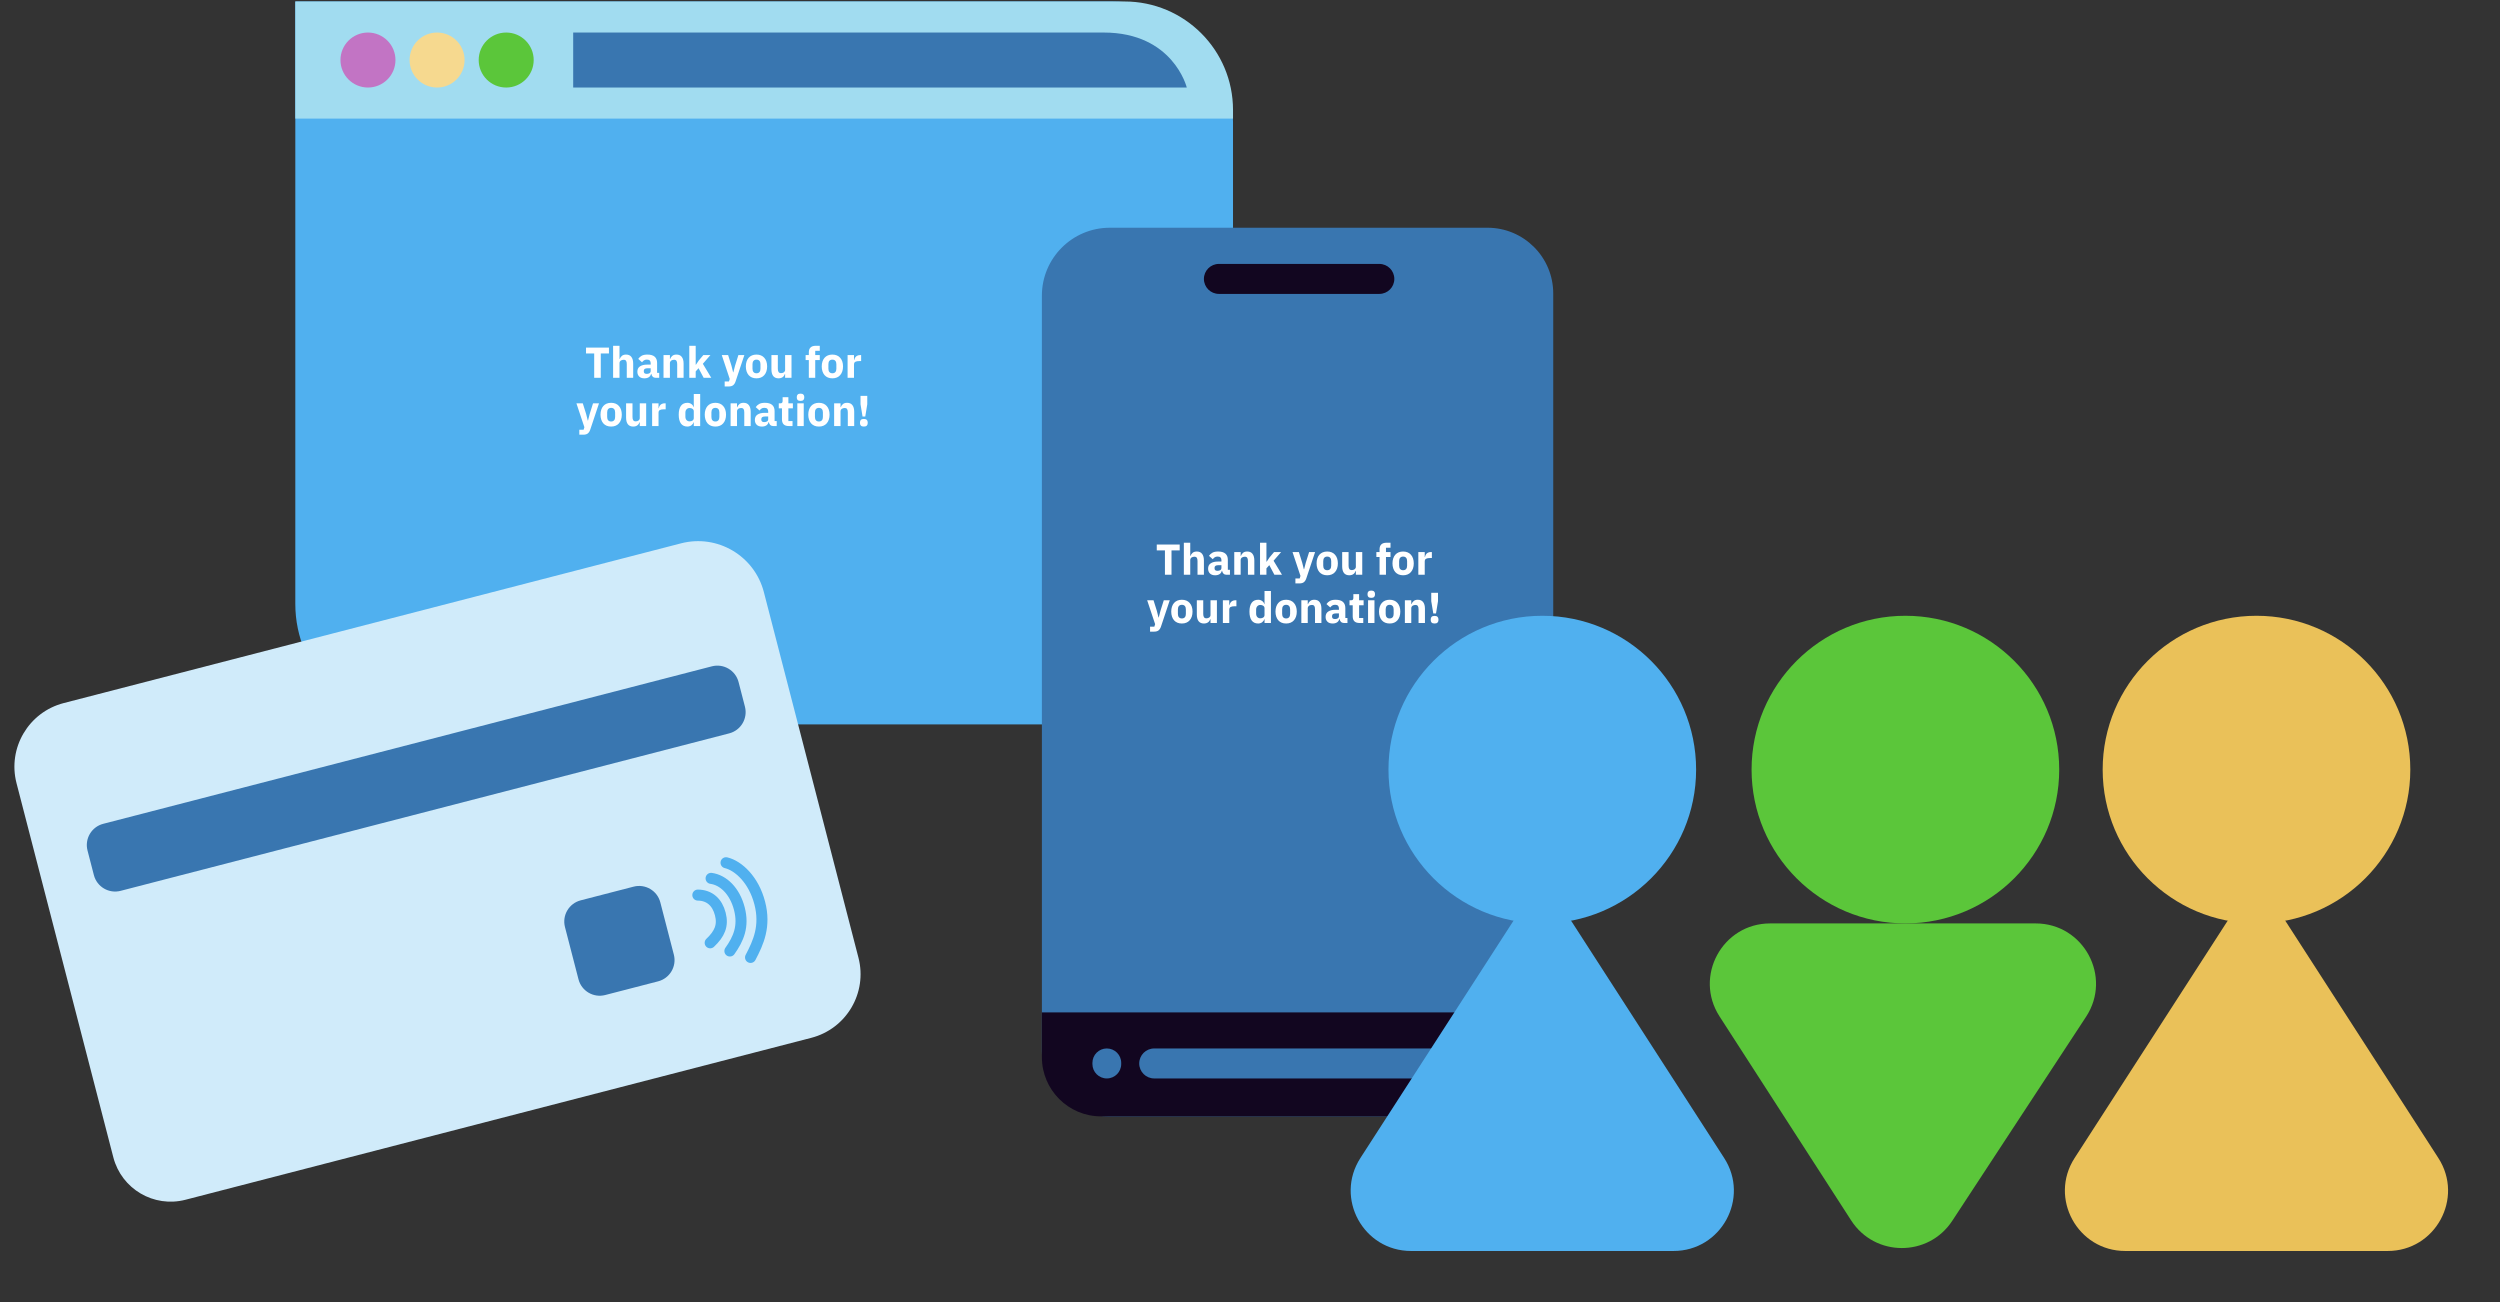 <svg width="622" height="324" viewBox="0 0 622 324" fill="none" xmlns="http://www.w3.org/2000/svg">
<rect x="0" y="0" width="622" height="324" fill="#333333" stroke="none"/>
<path d="M306.773 30.368L306.773 156.238C306.773 169.493 296.028 180.238 282.773 180.238L103.473 180.238C86.905 180.238 73.473 166.807 73.473 150.238L73.473 0.368L276.773 0.368C293.342 0.368 306.773 13.8 306.773 30.368Z" fill="#50B0EF"/>
<path d="M279.774 0.368L73.474 0.368V29.507L306.774 29.507V27.368C306.774 12.456 294.685 0.368 279.774 0.368Z" fill="#A1DCF0"/>
<path d="M84.708 14.938C84.708 18.716 87.772 21.779 91.55 21.779C95.329 21.779 98.392 18.716 98.392 14.938C98.392 11.159 95.329 8.096 91.55 8.096C87.772 8.096 84.708 11.159 84.708 14.938Z" fill="#C274C4"/>
<path d="M101.903 14.938C101.903 18.716 104.966 21.779 108.745 21.779C112.523 21.779 115.586 18.716 115.586 14.938C115.586 11.159 112.523 8.096 108.745 8.096C104.966 8.096 101.903 11.159 101.903 14.938Z" fill="#F6D98F"/>
<path d="M119.098 14.938C119.098 18.716 122.161 21.779 125.94 21.779C129.718 21.779 132.781 18.716 132.781 14.938C132.781 11.159 129.718 8.096 125.94 8.096C122.161 8.096 119.098 11.159 119.098 14.938Z" fill="#5BC63A"/>
<path d="M274.581 8.096L142.609 8.096V21.779L295.271 21.779C295.271 21.779 291.916 8.096 274.581 8.096Z" fill="#3976B0"/>
<path d="M386.445 73.019L386.445 263.028C386.445 271.16 379.853 277.752 371.721 277.752L275.58 277.752C266.545 277.752 259.221 270.427 259.221 261.392L259.221 73.564C259.221 64.228 266.789 56.659 276.126 56.659L370.085 56.659C379.12 56.659 386.445 63.984 386.445 73.019Z" fill="#3976B0"/>
<path d="M273.944 277.752L371.721 277.752C379.853 277.752 386.445 271.16 386.445 263.028L386.445 251.89L259.221 251.89L259.221 263.028C259.221 271.16 265.813 277.752 273.944 277.752Z" fill="#120620"/>
<path d="M343.179 65.662H303.264C301.203 65.662 299.533 67.333 299.533 69.393C299.533 71.454 301.203 73.124 303.264 73.124H343.179C345.239 73.124 346.909 71.454 346.909 69.393C346.909 67.333 345.239 65.662 343.179 65.662Z" fill="#120620"/>
<path d="M358.76 260.856H287.169C285.109 260.856 283.438 262.527 283.438 264.587C283.438 266.648 285.109 268.318 287.169 268.318H358.76C360.82 268.318 362.49 266.648 362.49 264.587C362.49 262.527 360.82 260.856 358.76 260.856Z" fill="#3976B0"/>
<path d="M278.956 264.738V264.437C278.956 262.459 277.353 260.856 275.375 260.856C273.398 260.856 271.795 262.459 271.795 264.437V264.738C271.795 266.715 273.398 268.318 275.375 268.318C277.353 268.318 278.956 266.715 278.956 264.738Z" fill="#3976B0"/>
<path d="M372.927 264.738V264.437C372.927 262.459 371.324 260.856 369.347 260.856C367.369 260.856 365.766 262.459 365.766 264.437V264.738C365.766 266.715 367.369 268.318 369.347 268.318C371.324 268.318 372.927 266.715 372.927 264.738Z" fill="#3976B0"/>
<path d="M201.845 258.213L46.136 298.502C38.264 300.539 30.231 295.808 28.194 287.936L4.111 194.86C1.847 186.113 7.104 177.187 15.851 174.924L169.448 135.181C178.487 132.843 187.71 138.274 190.049 147.313L213.585 238.277C215.848 247.024 210.592 255.95 201.845 258.213Z" fill="#D0EBFA"/>
<path d="M177.111 165.783L25.689 204.963C22.773 205.718 21.021 208.693 21.775 211.609L23.359 217.729C24.113 220.645 27.088 222.397 30.004 221.643L181.427 182.463C184.342 181.708 186.094 178.733 185.34 175.817L183.756 169.697C183.002 166.781 180.027 165.029 177.111 165.783Z" fill="#3976B0"/>
<path d="M157.644 220.598L144.478 224.005C141.562 224.759 139.81 227.735 140.564 230.65L143.928 243.651C144.682 246.566 147.658 248.318 150.573 247.564L163.74 244.157C166.655 243.403 168.408 240.428 167.653 237.512L164.289 224.512C163.535 221.596 160.56 219.844 157.644 220.598Z" fill="#3976B0"/>
<path d="M173.62 222.698C176.54 222.723 178.458 224.488 179.211 227.397C179.963 230.306 179.044 232.342 176.692 234.572" stroke="#50B0EF" stroke-width="2.745" stroke-linecap="round" stroke-linejoin="round"/>
<path d="M176.918 218.538C179.938 218.945 182.806 221.644 183.952 226.071C185.097 230.498 183.742 233.587 181.595 236.61" stroke="#50B0EF" stroke-width="2.745" stroke-linecap="round" stroke-linejoin="round"/>
<path d="M180.638 214.648C183.745 215.394 187.531 218.9 189.025 224.671C190.518 230.443 188.699 234.482 186.734 238.208" stroke="#50B0EF" stroke-width="2.745" stroke-linecap="round" stroke-linejoin="round"/>
<path d="M338.467 288.113C332.027 298.095 339.193 311.245 351.071 311.245H383.723H416.367C428.245 311.245 435.411 298.096 428.972 288.114L383.723 217.965L338.467 288.113Z" fill="#50B0EF"/>
<path d="M383.723 229.745C404.859 229.745 421.993 212.611 421.993 191.475C421.993 170.339 404.859 153.205 383.723 153.205C362.587 153.205 345.453 170.339 345.453 191.475C345.453 212.611 362.587 229.745 383.723 229.745Z" fill="#50B0EF"/>
<path d="M516.163 288.114C509.724 298.096 516.89 311.245 528.768 311.245H561.412H594.057C605.934 311.245 613.1 298.096 606.662 288.114L561.412 217.965L516.163 288.114Z" fill="#EAC159"/>
<path d="M561.415 229.745C582.55 229.745 599.685 212.611 599.685 191.475C599.685 170.339 582.55 153.205 561.415 153.205C540.279 153.205 523.145 170.339 523.145 191.475C523.145 212.611 540.279 229.745 561.415 229.745Z" fill="#EAC159"/>
<path d="M519.014 252.971C525.555 242.996 518.399 229.746 506.47 229.746L473.074 229.746L440.422 229.746C428.544 229.746 421.378 242.896 427.818 252.878L460.572 303.648C466.454 312.764 479.771 312.814 485.72 303.741L519.014 252.971Z" fill="#5BC63A"/>
<path d="M474.063 229.745C495.199 229.745 512.333 212.611 512.333 191.475C512.333 170.339 495.199 153.205 474.063 153.205C452.927 153.205 435.793 170.339 435.793 191.475C435.793 212.611 452.927 229.745 474.063 229.745Z" fill="#5BC63A"/>
<path d="M149.472 87.939V94H147.835V87.939H145.801V86.485H151.507V87.939H149.472ZM152.54 86.033H154.133V89.306H154.198C154.298 89.012 154.474 88.757 154.726 88.542C154.977 88.326 155.325 88.219 155.77 88.219C156.351 88.219 156.789 88.412 157.083 88.8C157.385 89.188 157.535 89.74 157.535 90.458V94H155.942V90.587C155.942 90.221 155.885 89.952 155.77 89.78C155.655 89.6 155.45 89.511 155.156 89.511C155.027 89.511 154.901 89.528 154.779 89.564C154.657 89.593 154.546 89.643 154.446 89.715C154.352 89.787 154.277 89.877 154.22 89.984C154.162 90.085 154.133 90.203 154.133 90.34V94H152.54V86.033ZM163.131 94C162.843 94 162.603 93.91 162.409 93.731C162.223 93.551 162.104 93.311 162.054 93.01H161.989C161.903 93.376 161.713 93.656 161.419 93.849C161.124 94.036 160.762 94.129 160.331 94.129C159.764 94.129 159.33 93.978 159.029 93.677C158.727 93.376 158.577 92.977 158.577 92.482C158.577 91.886 158.792 91.445 159.223 91.158C159.66 90.864 160.252 90.716 160.999 90.716H161.892V90.361C161.892 90.088 161.821 89.873 161.677 89.715C161.534 89.55 161.293 89.468 160.956 89.468C160.64 89.468 160.389 89.536 160.202 89.672C160.016 89.808 159.861 89.963 159.739 90.135L158.792 89.295C159.022 88.958 159.309 88.696 159.653 88.509C160.005 88.316 160.479 88.219 161.074 88.219C161.878 88.219 162.481 88.394 162.883 88.746C163.285 89.098 163.486 89.611 163.486 90.286V92.762H164.013V94H163.131ZM160.924 93.02C161.189 93.02 161.415 92.963 161.602 92.848C161.796 92.733 161.892 92.547 161.892 92.288V91.621H161.117C160.493 91.621 160.181 91.832 160.181 92.256V92.417C160.181 92.626 160.245 92.78 160.374 92.88C160.504 92.974 160.687 93.02 160.924 93.02ZM165.083 94V88.348H166.676V89.306H166.741C166.841 89.012 167.017 88.757 167.268 88.542C167.519 88.326 167.868 88.219 168.313 88.219C168.894 88.219 169.332 88.412 169.626 88.8C169.927 89.188 170.078 89.74 170.078 90.458V94H168.485V90.587C168.485 90.221 168.427 89.952 168.313 89.78C168.198 89.6 167.993 89.511 167.699 89.511C167.57 89.511 167.444 89.528 167.322 89.564C167.2 89.593 167.089 89.643 166.988 89.715C166.895 89.787 166.82 89.877 166.762 89.984C166.705 90.085 166.676 90.203 166.676 90.34V94H165.083ZM171.496 86.033H173.089V90.738H173.154L173.854 89.694L174.984 88.348H176.75L174.866 90.512L176.965 94H175.07L173.8 91.61L173.089 92.407V94H171.496V86.033ZM183.71 88.348H185.196L183.021 94.872C182.877 95.31 182.673 95.633 182.407 95.841C182.149 96.049 181.776 96.153 181.287 96.153H180.297V94.915H181.363L181.557 94.291L179.576 88.348H181.158L181.987 90.986L182.396 92.622H182.461L182.881 90.986L183.71 88.348ZM188.214 94.129C187.798 94.129 187.424 94.061 187.094 93.925C186.771 93.788 186.495 93.591 186.265 93.332C186.043 93.074 185.871 92.762 185.749 92.396C185.627 92.03 185.566 91.621 185.566 91.169C185.566 90.716 185.627 90.307 185.749 89.941C185.871 89.575 186.043 89.267 186.265 89.015C186.495 88.757 186.771 88.56 187.094 88.423C187.424 88.287 187.798 88.219 188.214 88.219C188.63 88.219 189 88.287 189.323 88.423C189.653 88.56 189.929 88.757 190.152 89.015C190.382 89.267 190.557 89.575 190.679 89.941C190.801 90.307 190.862 90.716 190.862 91.169C190.862 91.621 190.801 92.03 190.679 92.396C190.557 92.762 190.382 93.074 190.152 93.332C189.929 93.591 189.653 93.788 189.323 93.925C189 94.061 188.63 94.129 188.214 94.129ZM188.214 92.87C188.53 92.87 188.774 92.773 188.946 92.579C189.118 92.385 189.204 92.109 189.204 91.75V90.598C189.204 90.239 189.118 89.963 188.946 89.769C188.774 89.575 188.53 89.478 188.214 89.478C187.898 89.478 187.654 89.575 187.482 89.769C187.31 89.963 187.223 90.239 187.223 90.598V91.75C187.223 92.109 187.31 92.385 187.482 92.579C187.654 92.773 187.898 92.87 188.214 92.87ZM195.335 93.053H195.281C195.231 93.196 195.163 93.332 195.077 93.462C194.998 93.591 194.894 93.706 194.765 93.806C194.635 93.907 194.481 93.986 194.302 94.043C194.129 94.1 193.928 94.129 193.699 94.129C193.117 94.129 192.676 93.939 192.374 93.559C192.08 93.171 191.933 92.618 191.933 91.901V88.348H193.526V91.761C193.526 92.105 193.587 92.371 193.709 92.557C193.831 92.744 194.04 92.837 194.334 92.837C194.456 92.837 194.578 92.819 194.7 92.783C194.822 92.748 194.93 92.697 195.023 92.633C195.116 92.561 195.192 92.475 195.249 92.374C195.306 92.274 195.335 92.155 195.335 92.019V88.348H196.928V94H195.335V93.053ZM201.235 89.586H200.439V88.348H201.235V87.68C201.235 87.135 201.379 86.726 201.666 86.453C201.953 86.173 202.373 86.033 202.925 86.033H203.959V87.271H202.829V88.348H203.959V89.586H202.829V94H201.235V89.586ZM207.096 94.129C206.68 94.129 206.307 94.061 205.977 93.925C205.654 93.788 205.377 93.591 205.148 93.332C204.925 93.074 204.753 92.762 204.631 92.396C204.509 92.03 204.448 91.621 204.448 91.169C204.448 90.716 204.509 90.307 204.631 89.941C204.753 89.575 204.925 89.267 205.148 89.015C205.377 88.757 205.654 88.56 205.977 88.423C206.307 88.287 206.68 88.219 207.096 88.219C207.513 88.219 207.882 88.287 208.205 88.423C208.535 88.56 208.812 88.757 209.034 89.015C209.264 89.267 209.44 89.575 209.562 89.941C209.684 90.307 209.745 90.716 209.745 91.169C209.745 91.621 209.684 92.03 209.562 92.396C209.44 92.762 209.264 93.074 209.034 93.332C208.812 93.591 208.535 93.788 208.205 93.925C207.882 94.061 207.513 94.129 207.096 94.129ZM207.096 92.87C207.412 92.87 207.656 92.773 207.829 92.579C208.001 92.385 208.087 92.109 208.087 91.75V90.598C208.087 90.239 208.001 89.963 207.829 89.769C207.656 89.575 207.412 89.478 207.096 89.478C206.781 89.478 206.537 89.575 206.364 89.769C206.192 89.963 206.106 90.239 206.106 90.598V91.75C206.106 92.109 206.192 92.385 206.364 92.579C206.537 92.773 206.781 92.87 207.096 92.87ZM210.88 94V88.348H212.474V89.575H212.527C212.556 89.417 212.606 89.267 212.678 89.123C212.75 88.972 212.843 88.84 212.958 88.725C213.08 88.61 213.224 88.52 213.389 88.456C213.554 88.384 213.747 88.348 213.97 88.348H214.25V89.834H213.852C213.385 89.834 213.037 89.895 212.807 90.017C212.585 90.139 212.474 90.365 212.474 90.695V94H210.88ZM147.548 100.348H149.034L146.859 106.872C146.716 107.31 146.511 107.633 146.246 107.841C145.987 108.049 145.614 108.153 145.126 108.153H144.135V106.915H145.201L145.395 106.291L143.414 100.348H144.997L145.826 102.986L146.235 104.622H146.299L146.719 102.986L147.548 100.348ZM152.052 106.129C151.636 106.129 151.263 106.061 150.933 105.925C150.61 105.788 150.333 105.591 150.104 105.333C149.881 105.074 149.709 104.762 149.587 104.396C149.465 104.03 149.404 103.621 149.404 103.169C149.404 102.716 149.465 102.307 149.587 101.941C149.709 101.575 149.881 101.267 150.104 101.015C150.333 100.757 150.61 100.56 150.933 100.423C151.263 100.287 151.636 100.219 152.052 100.219C152.469 100.219 152.838 100.287 153.161 100.423C153.491 100.56 153.768 100.757 153.99 101.015C154.22 101.267 154.396 101.575 154.518 101.941C154.64 102.307 154.701 102.716 154.701 103.169C154.701 103.621 154.64 104.03 154.518 104.396C154.396 104.762 154.22 105.074 153.99 105.333C153.768 105.591 153.491 105.788 153.161 105.925C152.838 106.061 152.469 106.129 152.052 106.129ZM152.052 104.87C152.368 104.87 152.612 104.773 152.784 104.579C152.957 104.385 153.043 104.109 153.043 103.75V102.598C153.043 102.239 152.957 101.963 152.784 101.769C152.612 101.575 152.368 101.478 152.052 101.478C151.737 101.478 151.493 101.575 151.32 101.769C151.148 101.963 151.062 102.239 151.062 102.598V103.75C151.062 104.109 151.148 104.385 151.32 104.579C151.493 104.773 151.737 104.87 152.052 104.87ZM159.174 105.053H159.12C159.069 105.196 159.001 105.333 158.915 105.462C158.836 105.591 158.732 105.706 158.603 105.806C158.474 105.907 158.319 105.986 158.14 106.043C157.968 106.1 157.767 106.129 157.537 106.129C156.956 106.129 156.514 105.939 156.213 105.559C155.919 105.171 155.771 104.618 155.771 103.901V100.348H157.365V103.761C157.365 104.105 157.426 104.371 157.548 104.557C157.67 104.744 157.878 104.837 158.172 104.837C158.294 104.837 158.416 104.819 158.538 104.783C158.66 104.748 158.768 104.697 158.861 104.633C158.955 104.561 159.03 104.475 159.087 104.374C159.145 104.274 159.174 104.155 159.174 104.019V100.348H160.767V106H159.174V105.053ZM162.249 106V100.348H163.843V101.575H163.897C163.925 101.417 163.976 101.267 164.047 101.123C164.119 100.972 164.212 100.84 164.327 100.725C164.449 100.61 164.593 100.52 164.758 100.456C164.923 100.384 165.117 100.348 165.339 100.348H165.619V101.834H165.221C164.754 101.834 164.406 101.895 164.176 102.017C163.954 102.139 163.843 102.365 163.843 102.695V106H162.249ZM172.613 105.053H172.559C172.516 105.203 172.448 105.347 172.355 105.483C172.261 105.612 172.146 105.727 172.01 105.828C171.881 105.921 171.73 105.993 171.558 106.043C171.393 106.1 171.221 106.129 171.041 106.129C170.323 106.129 169.782 105.878 169.415 105.376C169.049 104.866 168.866 104.13 168.866 103.169C168.866 102.207 169.049 101.475 169.415 100.972C169.782 100.47 170.323 100.219 171.041 100.219C171.407 100.219 171.73 100.319 172.01 100.52C172.297 100.721 172.48 100.979 172.559 101.295H172.613V98.033H174.206V106H172.613V105.053ZM171.569 104.837C171.87 104.837 172.118 104.766 172.312 104.622C172.512 104.471 172.613 104.267 172.613 104.008V102.34C172.613 102.081 172.512 101.88 172.312 101.737C172.118 101.586 171.87 101.511 171.569 101.511C171.267 101.511 171.016 101.618 170.815 101.834C170.621 102.042 170.524 102.325 170.524 102.684V103.664C170.524 104.023 170.621 104.31 170.815 104.525C171.016 104.733 171.267 104.837 171.569 104.837ZM177.989 106.129C177.573 106.129 177.2 106.061 176.87 105.925C176.547 105.788 176.27 105.591 176.041 105.333C175.818 105.074 175.646 104.762 175.524 104.396C175.402 104.03 175.341 103.621 175.341 103.169C175.341 102.716 175.402 102.307 175.524 101.941C175.646 101.575 175.818 101.267 176.041 101.015C176.27 100.757 176.547 100.56 176.87 100.423C177.2 100.287 177.573 100.219 177.989 100.219C178.406 100.219 178.775 100.287 179.098 100.423C179.429 100.56 179.705 100.757 179.927 101.015C180.157 101.267 180.333 101.575 180.455 101.941C180.577 102.307 180.638 102.716 180.638 103.169C180.638 103.621 180.577 104.03 180.455 104.396C180.333 104.762 180.157 105.074 179.927 105.333C179.705 105.591 179.429 105.788 179.098 105.925C178.775 106.061 178.406 106.129 177.989 106.129ZM177.989 104.87C178.305 104.87 178.549 104.773 178.722 104.579C178.894 104.385 178.98 104.109 178.98 103.75V102.598C178.98 102.239 178.894 101.963 178.722 101.769C178.549 101.575 178.305 101.478 177.989 101.478C177.674 101.478 177.43 101.575 177.257 101.769C177.085 101.963 176.999 102.239 176.999 102.598V103.75C176.999 104.109 177.085 104.385 177.257 104.579C177.43 104.773 177.674 104.87 177.989 104.87ZM181.773 106V100.348H183.367V101.306H183.431C183.532 101.012 183.707 100.757 183.959 100.542C184.21 100.326 184.558 100.219 185.003 100.219C185.584 100.219 186.022 100.412 186.316 100.8C186.618 101.188 186.769 101.74 186.769 102.458V106H185.175V102.587C185.175 102.221 185.118 101.952 185.003 101.78C184.888 101.6 184.684 101.511 184.389 101.511C184.26 101.511 184.135 101.529 184.013 101.564C183.89 101.593 183.779 101.643 183.679 101.715C183.585 101.787 183.51 101.877 183.453 101.984C183.395 102.085 183.367 102.203 183.367 102.34V106H181.773ZM192.364 106C192.077 106 191.836 105.91 191.642 105.731C191.456 105.551 191.337 105.311 191.287 105.01H191.222C191.136 105.376 190.946 105.655 190.652 105.849C190.358 106.036 189.995 106.129 189.565 106.129C188.998 106.129 188.563 105.978 188.262 105.677C187.96 105.376 187.81 104.977 187.81 104.482C187.81 103.886 188.025 103.445 188.456 103.158C188.893 102.864 189.486 102.716 190.232 102.716H191.126V102.361C191.126 102.088 191.054 101.873 190.91 101.715C190.767 101.55 190.526 101.468 190.189 101.468C189.873 101.468 189.622 101.536 189.435 101.672C189.249 101.808 189.094 101.963 188.972 102.135L188.025 101.295C188.255 100.958 188.542 100.696 188.886 100.509C189.238 100.316 189.712 100.219 190.307 100.219C191.111 100.219 191.714 100.395 192.116 100.746C192.518 101.098 192.719 101.611 192.719 102.286V104.762H193.246V106H192.364ZM190.157 105.02C190.422 105.02 190.648 104.963 190.835 104.848C191.029 104.733 191.126 104.547 191.126 104.288V103.621H190.35C189.726 103.621 189.414 103.832 189.414 104.256V104.417C189.414 104.626 189.478 104.78 189.608 104.88C189.737 104.974 189.92 105.02 190.157 105.02ZM196.234 106C195.681 106 195.261 105.86 194.974 105.58C194.694 105.3 194.554 104.891 194.554 104.353V101.586H193.758V100.348H194.156C194.371 100.348 194.518 100.298 194.597 100.197C194.676 100.089 194.716 99.939 194.716 99.745V98.819H196.148V100.348H197.267V101.586H196.148V104.762H197.181V106H196.234ZM199.171 99.745C198.848 99.745 198.611 99.673 198.46 99.53C198.317 99.379 198.245 99.189 198.245 98.959V98.722C198.245 98.493 198.317 98.306 198.46 98.162C198.611 98.012 198.848 97.936 199.171 97.936C199.494 97.936 199.727 98.012 199.871 98.162C200.021 98.306 200.097 98.493 200.097 98.722V98.959C200.097 99.189 200.021 99.379 199.871 99.53C199.727 99.673 199.494 99.745 199.171 99.745ZM198.374 100.348H199.968V106H198.374V100.348ZM203.748 106.129C203.332 106.129 202.958 106.061 202.628 105.925C202.305 105.788 202.029 105.591 201.799 105.333C201.577 105.074 201.404 104.762 201.282 104.396C201.16 104.03 201.099 103.621 201.099 103.169C201.099 102.716 201.16 102.307 201.282 101.941C201.404 101.575 201.577 101.267 201.799 101.015C202.029 100.757 202.305 100.56 202.628 100.423C202.958 100.287 203.332 100.219 203.748 100.219C204.164 100.219 204.534 100.287 204.857 100.423C205.187 100.56 205.463 100.757 205.686 101.015C205.915 101.267 206.091 101.575 206.213 101.941C206.335 102.307 206.396 102.716 206.396 103.169C206.396 103.621 206.335 104.03 206.213 104.396C206.091 104.762 205.915 105.074 205.686 105.333C205.463 105.591 205.187 105.788 204.857 105.925C204.534 106.061 204.164 106.129 203.748 106.129ZM203.748 104.87C204.064 104.87 204.308 104.773 204.48 104.579C204.652 104.385 204.738 104.109 204.738 103.75V102.598C204.738 102.239 204.652 101.963 204.48 101.769C204.308 101.575 204.064 101.478 203.748 101.478C203.432 101.478 203.188 101.575 203.016 101.769C202.844 101.963 202.757 102.239 202.757 102.598V103.75C202.757 104.109 202.844 104.385 203.016 104.579C203.188 104.773 203.432 104.87 203.748 104.87ZM207.532 106V100.348H209.125V101.306H209.19C209.29 101.012 209.466 100.757 209.717 100.542C209.968 100.326 210.316 100.219 210.761 100.219C211.343 100.219 211.781 100.412 212.075 100.8C212.376 101.188 212.527 101.74 212.527 102.458V106H210.934V102.587C210.934 102.221 210.876 101.952 210.761 101.78C210.647 101.6 210.442 101.511 210.148 101.511C210.019 101.511 209.893 101.529 209.771 101.564C209.649 101.593 209.538 101.643 209.437 101.715C209.344 101.787 209.268 101.877 209.211 101.984C209.154 102.085 209.125 102.203 209.125 102.34V106H207.532ZM214.602 103.631L214.096 100.574V98.485H215.775V100.574L215.28 103.631H214.602ZM214.925 106.129C214.58 106.129 214.332 106.05 214.182 105.892C214.038 105.734 213.966 105.541 213.966 105.311V105.053C213.966 104.823 214.038 104.629 214.182 104.471C214.332 104.313 214.58 104.234 214.925 104.234C215.269 104.234 215.513 104.313 215.657 104.471C215.807 104.629 215.883 104.823 215.883 105.053V105.311C215.883 105.541 215.807 105.734 215.657 105.892C215.513 106.05 215.269 106.129 214.925 106.129Z" fill="white"/>
<path d="M291.472 136.939V143H289.835V136.939H287.801V135.485H293.507V136.939H291.472ZM294.54 135.033H296.133V138.306H296.198C296.298 138.012 296.474 137.757 296.726 137.542C296.977 137.326 297.325 137.219 297.77 137.219C298.351 137.219 298.789 137.412 299.083 137.8C299.385 138.188 299.535 138.74 299.535 139.458V143H297.942V139.587C297.942 139.221 297.885 138.952 297.77 138.78C297.655 138.6 297.45 138.511 297.156 138.511C297.027 138.511 296.901 138.529 296.779 138.564C296.657 138.593 296.546 138.643 296.446 138.715C296.352 138.787 296.277 138.877 296.22 138.984C296.162 139.085 296.133 139.203 296.133 139.34V143H294.54V135.033ZM305.131 143C304.843 143 304.603 142.91 304.409 142.731C304.223 142.551 304.104 142.311 304.054 142.01H303.989C303.903 142.376 303.713 142.655 303.419 142.849C303.124 143.036 302.762 143.129 302.331 143.129C301.764 143.129 301.33 142.978 301.029 142.677C300.727 142.376 300.577 141.977 300.577 141.482C300.577 140.886 300.792 140.445 301.223 140.158C301.66 139.864 302.252 139.716 302.999 139.716H303.892V139.361C303.892 139.088 303.821 138.873 303.677 138.715C303.534 138.55 303.293 138.468 302.956 138.468C302.64 138.468 302.389 138.536 302.202 138.672C302.016 138.808 301.861 138.963 301.739 139.135L300.792 138.295C301.022 137.958 301.309 137.696 301.653 137.509C302.005 137.316 302.479 137.219 303.074 137.219C303.878 137.219 304.481 137.395 304.883 137.746C305.285 138.098 305.486 138.611 305.486 139.286V141.762H306.013V143H305.131ZM302.924 142.02C303.189 142.02 303.415 141.963 303.602 141.848C303.796 141.733 303.892 141.547 303.892 141.288V140.621H303.117C302.493 140.621 302.181 140.832 302.181 141.256V141.417C302.181 141.626 302.245 141.78 302.374 141.88C302.504 141.974 302.687 142.02 302.924 142.02ZM307.083 143V137.348H308.676V138.306H308.741C308.841 138.012 309.017 137.757 309.268 137.542C309.519 137.326 309.868 137.219 310.313 137.219C310.894 137.219 311.332 137.412 311.626 137.8C311.927 138.188 312.078 138.74 312.078 139.458V143H310.485V139.587C310.485 139.221 310.427 138.952 310.313 138.78C310.198 138.6 309.993 138.511 309.699 138.511C309.57 138.511 309.444 138.529 309.322 138.564C309.2 138.593 309.089 138.643 308.988 138.715C308.895 138.787 308.82 138.877 308.762 138.984C308.705 139.085 308.676 139.203 308.676 139.34V143H307.083ZM313.496 135.033H315.089V139.738H315.154L315.854 138.694L316.984 137.348H318.75L316.866 139.512L318.965 143H317.07L315.8 140.61L315.089 141.407V143H313.496V135.033ZM325.71 137.348H327.196L325.021 143.872C324.877 144.31 324.673 144.633 324.407 144.841C324.149 145.049 323.776 145.153 323.287 145.153H322.297V143.915H323.363L323.557 143.291L321.576 137.348H323.158L323.987 139.986L324.396 141.622H324.461L324.881 139.986L325.71 137.348ZM330.214 143.129C329.798 143.129 329.424 143.061 329.094 142.925C328.771 142.788 328.495 142.591 328.265 142.333C328.043 142.074 327.871 141.762 327.749 141.396C327.627 141.03 327.566 140.621 327.566 140.169C327.566 139.716 327.627 139.307 327.749 138.941C327.871 138.575 328.043 138.267 328.265 138.015C328.495 137.757 328.771 137.56 329.094 137.423C329.424 137.287 329.798 137.219 330.214 137.219C330.63 137.219 331 137.287 331.323 137.423C331.653 137.56 331.929 137.757 332.152 138.015C332.382 138.267 332.557 138.575 332.679 138.941C332.801 139.307 332.862 139.716 332.862 140.169C332.862 140.621 332.801 141.03 332.679 141.396C332.557 141.762 332.382 142.074 332.152 142.333C331.929 142.591 331.653 142.788 331.323 142.925C331 143.061 330.63 143.129 330.214 143.129ZM330.214 141.87C330.53 141.87 330.774 141.773 330.946 141.579C331.118 141.385 331.204 141.109 331.204 140.75V139.598C331.204 139.239 331.118 138.963 330.946 138.769C330.774 138.575 330.53 138.478 330.214 138.478C329.898 138.478 329.654 138.575 329.482 138.769C329.31 138.963 329.223 139.239 329.223 139.598V140.75C329.223 141.109 329.31 141.385 329.482 141.579C329.654 141.773 329.898 141.87 330.214 141.87ZM337.335 142.053H337.281C337.231 142.196 337.163 142.333 337.077 142.462C336.998 142.591 336.894 142.706 336.765 142.806C336.635 142.907 336.481 142.986 336.302 143.043C336.129 143.1 335.928 143.129 335.699 143.129C335.117 143.129 334.676 142.939 334.374 142.559C334.08 142.171 333.933 141.618 333.933 140.901V137.348H335.526V140.761C335.526 141.105 335.587 141.371 335.709 141.557C335.831 141.744 336.04 141.837 336.334 141.837C336.456 141.837 336.578 141.819 336.7 141.783C336.822 141.748 336.93 141.697 337.023 141.633C337.116 141.561 337.192 141.475 337.249 141.374C337.306 141.274 337.335 141.155 337.335 141.019V137.348H338.928V143H337.335V142.053ZM343.235 138.586H342.439V137.348H343.235V136.68C343.235 136.135 343.379 135.726 343.666 135.453C343.953 135.173 344.373 135.033 344.925 135.033H345.959V136.271H344.829V137.348H345.959V138.586H344.829V143H343.235V138.586ZM349.096 143.129C348.68 143.129 348.307 143.061 347.977 142.925C347.654 142.788 347.377 142.591 347.148 142.333C346.925 142.074 346.753 141.762 346.631 141.396C346.509 141.03 346.448 140.621 346.448 140.169C346.448 139.716 346.509 139.307 346.631 138.941C346.753 138.575 346.925 138.267 347.148 138.015C347.377 137.757 347.654 137.56 347.977 137.423C348.307 137.287 348.68 137.219 349.096 137.219C349.513 137.219 349.882 137.287 350.205 137.423C350.535 137.56 350.812 137.757 351.034 138.015C351.264 138.267 351.44 138.575 351.562 138.941C351.684 139.307 351.745 139.716 351.745 140.169C351.745 140.621 351.684 141.03 351.562 141.396C351.44 141.762 351.264 142.074 351.034 142.333C350.812 142.591 350.535 142.788 350.205 142.925C349.882 143.061 349.513 143.129 349.096 143.129ZM349.096 141.87C349.412 141.87 349.656 141.773 349.829 141.579C350.001 141.385 350.087 141.109 350.087 140.75V139.598C350.087 139.239 350.001 138.963 349.829 138.769C349.656 138.575 349.412 138.478 349.096 138.478C348.781 138.478 348.537 138.575 348.364 138.769C348.192 138.963 348.106 139.239 348.106 139.598V140.75C348.106 141.109 348.192 141.385 348.364 141.579C348.537 141.773 348.781 141.87 349.096 141.87ZM352.88 143V137.348H354.474V138.575H354.527C354.556 138.417 354.606 138.267 354.678 138.123C354.75 137.972 354.843 137.84 354.958 137.725C355.08 137.61 355.224 137.52 355.389 137.456C355.554 137.384 355.747 137.348 355.97 137.348H356.25V138.834H355.852C355.385 138.834 355.037 138.895 354.807 139.017C354.585 139.139 354.474 139.365 354.474 139.695V143H352.88ZM289.548 149.348H291.034L288.859 155.872C288.716 156.31 288.511 156.633 288.246 156.841C287.987 157.049 287.614 157.153 287.126 157.153H286.135V155.915H287.201L287.395 155.291L285.414 149.348H286.997L287.826 151.986L288.235 153.622H288.299L288.719 151.986L289.548 149.348ZM294.052 155.129C293.636 155.129 293.263 155.061 292.933 154.925C292.61 154.788 292.333 154.591 292.104 154.333C291.881 154.074 291.709 153.762 291.587 153.396C291.465 153.03 291.404 152.621 291.404 152.169C291.404 151.716 291.465 151.307 291.587 150.941C291.709 150.575 291.881 150.267 292.104 150.015C292.333 149.757 292.61 149.56 292.933 149.423C293.263 149.287 293.636 149.219 294.052 149.219C294.469 149.219 294.838 149.287 295.161 149.423C295.491 149.56 295.768 149.757 295.99 150.015C296.22 150.267 296.396 150.575 296.518 150.941C296.64 151.307 296.701 151.716 296.701 152.169C296.701 152.621 296.64 153.03 296.518 153.396C296.396 153.762 296.22 154.074 295.99 154.333C295.768 154.591 295.491 154.788 295.161 154.925C294.838 155.061 294.469 155.129 294.052 155.129ZM294.052 153.87C294.368 153.87 294.612 153.773 294.784 153.579C294.957 153.385 295.043 153.109 295.043 152.75V151.598C295.043 151.239 294.957 150.963 294.784 150.769C294.612 150.575 294.368 150.478 294.052 150.478C293.737 150.478 293.493 150.575 293.32 150.769C293.148 150.963 293.062 151.239 293.062 151.598V152.75C293.062 153.109 293.148 153.385 293.32 153.579C293.493 153.773 293.737 153.87 294.052 153.87ZM301.174 154.053H301.12C301.069 154.196 301.001 154.333 300.915 154.462C300.836 154.591 300.732 154.706 300.603 154.806C300.474 154.907 300.319 154.986 300.14 155.043C299.968 155.1 299.767 155.129 299.537 155.129C298.956 155.129 298.514 154.939 298.213 154.559C297.919 154.171 297.771 153.618 297.771 152.901V149.348H299.365V152.761C299.365 153.105 299.426 153.371 299.548 153.557C299.67 153.744 299.878 153.837 300.172 153.837C300.294 153.837 300.416 153.819 300.538 153.783C300.66 153.748 300.768 153.697 300.861 153.633C300.955 153.561 301.03 153.475 301.087 153.374C301.145 153.274 301.174 153.155 301.174 153.019V149.348H302.767V155H301.174V154.053ZM304.249 155V149.348H305.843V150.575H305.897C305.925 150.417 305.976 150.267 306.047 150.123C306.119 149.972 306.212 149.84 306.327 149.725C306.449 149.61 306.593 149.52 306.758 149.456C306.923 149.384 307.117 149.348 307.339 149.348H307.619V150.834H307.221C306.754 150.834 306.406 150.895 306.176 151.017C305.954 151.139 305.843 151.365 305.843 151.695V155H304.249ZM314.613 154.053H314.559C314.516 154.203 314.448 154.347 314.355 154.483C314.261 154.612 314.146 154.727 314.01 154.828C313.881 154.921 313.73 154.993 313.558 155.043C313.393 155.1 313.221 155.129 313.041 155.129C312.323 155.129 311.782 154.878 311.415 154.376C311.049 153.866 310.866 153.13 310.866 152.169C310.866 151.207 311.049 150.475 311.415 149.972C311.782 149.47 312.323 149.219 313.041 149.219C313.407 149.219 313.73 149.319 314.01 149.52C314.297 149.721 314.48 149.979 314.559 150.295H314.613V147.033H316.206V155H314.613V154.053ZM313.569 153.837C313.87 153.837 314.118 153.766 314.312 153.622C314.512 153.471 314.613 153.267 314.613 153.008V151.34C314.613 151.081 314.512 150.88 314.312 150.737C314.118 150.586 313.87 150.511 313.569 150.511C313.267 150.511 313.016 150.618 312.815 150.834C312.621 151.042 312.524 151.325 312.524 151.684V152.664C312.524 153.023 312.621 153.31 312.815 153.525C313.016 153.733 313.267 153.837 313.569 153.837ZM319.989 155.129C319.573 155.129 319.2 155.061 318.87 154.925C318.547 154.788 318.27 154.591 318.041 154.333C317.818 154.074 317.646 153.762 317.524 153.396C317.402 153.03 317.341 152.621 317.341 152.169C317.341 151.716 317.402 151.307 317.524 150.941C317.646 150.575 317.818 150.267 318.041 150.015C318.27 149.757 318.547 149.56 318.87 149.423C319.2 149.287 319.573 149.219 319.989 149.219C320.406 149.219 320.775 149.287 321.098 149.423C321.429 149.56 321.705 149.757 321.927 150.015C322.157 150.267 322.333 150.575 322.455 150.941C322.577 151.307 322.638 151.716 322.638 152.169C322.638 152.621 322.577 153.03 322.455 153.396C322.333 153.762 322.157 154.074 321.927 154.333C321.705 154.591 321.429 154.788 321.098 154.925C320.775 155.061 320.406 155.129 319.989 155.129ZM319.989 153.87C320.305 153.87 320.549 153.773 320.722 153.579C320.894 153.385 320.98 153.109 320.98 152.75V151.598C320.98 151.239 320.894 150.963 320.722 150.769C320.549 150.575 320.305 150.478 319.989 150.478C319.674 150.478 319.43 150.575 319.257 150.769C319.085 150.963 318.999 151.239 318.999 151.598V152.75C318.999 153.109 319.085 153.385 319.257 153.579C319.43 153.773 319.674 153.87 319.989 153.87ZM323.773 155V149.348H325.367V150.306H325.431C325.532 150.012 325.707 149.757 325.959 149.542C326.21 149.326 326.558 149.219 327.003 149.219C327.584 149.219 328.022 149.412 328.316 149.8C328.618 150.188 328.769 150.74 328.769 151.458V155H327.175V151.587C327.175 151.221 327.118 150.952 327.003 150.78C326.888 150.6 326.684 150.511 326.389 150.511C326.26 150.511 326.135 150.529 326.013 150.564C325.89 150.593 325.779 150.643 325.679 150.715C325.585 150.787 325.51 150.877 325.453 150.984C325.395 151.085 325.367 151.203 325.367 151.34V155H323.773ZM334.364 155C334.077 155 333.836 154.91 333.642 154.731C333.456 154.551 333.337 154.311 333.287 154.01H333.222C333.136 154.376 332.946 154.655 332.652 154.849C332.358 155.036 331.995 155.129 331.565 155.129C330.998 155.129 330.563 154.978 330.262 154.677C329.96 154.376 329.81 153.977 329.81 153.482C329.81 152.886 330.025 152.445 330.456 152.158C330.893 151.864 331.486 151.716 332.232 151.716H333.126V151.361C333.126 151.088 333.054 150.873 332.91 150.715C332.767 150.55 332.526 150.468 332.189 150.468C331.873 150.468 331.622 150.536 331.435 150.672C331.249 150.808 331.094 150.963 330.972 151.135L330.025 150.295C330.255 149.958 330.542 149.696 330.886 149.509C331.238 149.316 331.712 149.219 332.307 149.219C333.111 149.219 333.714 149.395 334.116 149.746C334.518 150.098 334.719 150.611 334.719 151.286V153.762H335.246V155H334.364ZM332.157 154.02C332.422 154.02 332.648 153.963 332.835 153.848C333.029 153.733 333.126 153.547 333.126 153.288V152.621H332.35C331.726 152.621 331.414 152.832 331.414 153.256V153.417C331.414 153.626 331.478 153.78 331.608 153.88C331.737 153.974 331.92 154.02 332.157 154.02ZM338.234 155C337.681 155 337.261 154.86 336.974 154.58C336.694 154.3 336.554 153.891 336.554 153.353V150.586H335.758V149.348H336.156C336.371 149.348 336.518 149.298 336.597 149.197C336.676 149.089 336.716 148.939 336.716 148.745V147.819H338.148V149.348H339.267V150.586H338.148V153.762H339.181V155H338.234ZM341.171 148.745C340.848 148.745 340.611 148.673 340.46 148.53C340.317 148.379 340.245 148.189 340.245 147.959V147.722C340.245 147.493 340.317 147.306 340.46 147.162C340.611 147.012 340.848 146.936 341.171 146.936C341.494 146.936 341.727 147.012 341.871 147.162C342.021 147.306 342.097 147.493 342.097 147.722V147.959C342.097 148.189 342.021 148.379 341.871 148.53C341.727 148.673 341.494 148.745 341.171 148.745ZM340.374 149.348H341.968V155H340.374V149.348ZM345.748 155.129C345.332 155.129 344.958 155.061 344.628 154.925C344.305 154.788 344.029 154.591 343.799 154.333C343.577 154.074 343.404 153.762 343.282 153.396C343.16 153.03 343.099 152.621 343.099 152.169C343.099 151.716 343.16 151.307 343.282 150.941C343.404 150.575 343.577 150.267 343.799 150.015C344.029 149.757 344.305 149.56 344.628 149.423C344.958 149.287 345.332 149.219 345.748 149.219C346.164 149.219 346.534 149.287 346.857 149.423C347.187 149.56 347.463 149.757 347.686 150.015C347.915 150.267 348.091 150.575 348.213 150.941C348.335 151.307 348.396 151.716 348.396 152.169C348.396 152.621 348.335 153.03 348.213 153.396C348.091 153.762 347.915 154.074 347.686 154.333C347.463 154.591 347.187 154.788 346.857 154.925C346.534 155.061 346.164 155.129 345.748 155.129ZM345.748 153.87C346.064 153.87 346.308 153.773 346.48 153.579C346.652 153.385 346.738 153.109 346.738 152.75V151.598C346.738 151.239 346.652 150.963 346.48 150.769C346.308 150.575 346.064 150.478 345.748 150.478C345.432 150.478 345.188 150.575 345.016 150.769C344.844 150.963 344.757 151.239 344.757 151.598V152.75C344.757 153.109 344.844 153.385 345.016 153.579C345.188 153.773 345.432 153.87 345.748 153.87ZM349.532 155V149.348H351.125V150.306H351.19C351.29 150.012 351.466 149.757 351.717 149.542C351.968 149.326 352.316 149.219 352.761 149.219C353.343 149.219 353.781 149.412 354.075 149.8C354.376 150.188 354.527 150.74 354.527 151.458V155H352.934V151.587C352.934 151.221 352.876 150.952 352.761 150.78C352.647 150.6 352.442 150.511 352.148 150.511C352.019 150.511 351.893 150.529 351.771 150.564C351.649 150.593 351.538 150.643 351.437 150.715C351.344 150.787 351.268 150.877 351.211 150.984C351.154 151.085 351.125 151.203 351.125 151.34V155H349.532ZM356.602 152.631L356.096 149.574V147.485H357.775V149.574L357.28 152.631H356.602ZM356.925 155.129C356.58 155.129 356.332 155.05 356.182 154.892C356.038 154.734 355.966 154.541 355.966 154.311V154.053C355.966 153.823 356.038 153.629 356.182 153.471C356.332 153.313 356.58 153.234 356.925 153.234C357.269 153.234 357.513 153.313 357.657 153.471C357.807 153.629 357.883 153.823 357.883 154.053V154.311C357.883 154.541 357.807 154.734 357.657 154.892C357.513 155.05 357.269 155.129 356.925 155.129Z" fill="white"/>
</svg>
